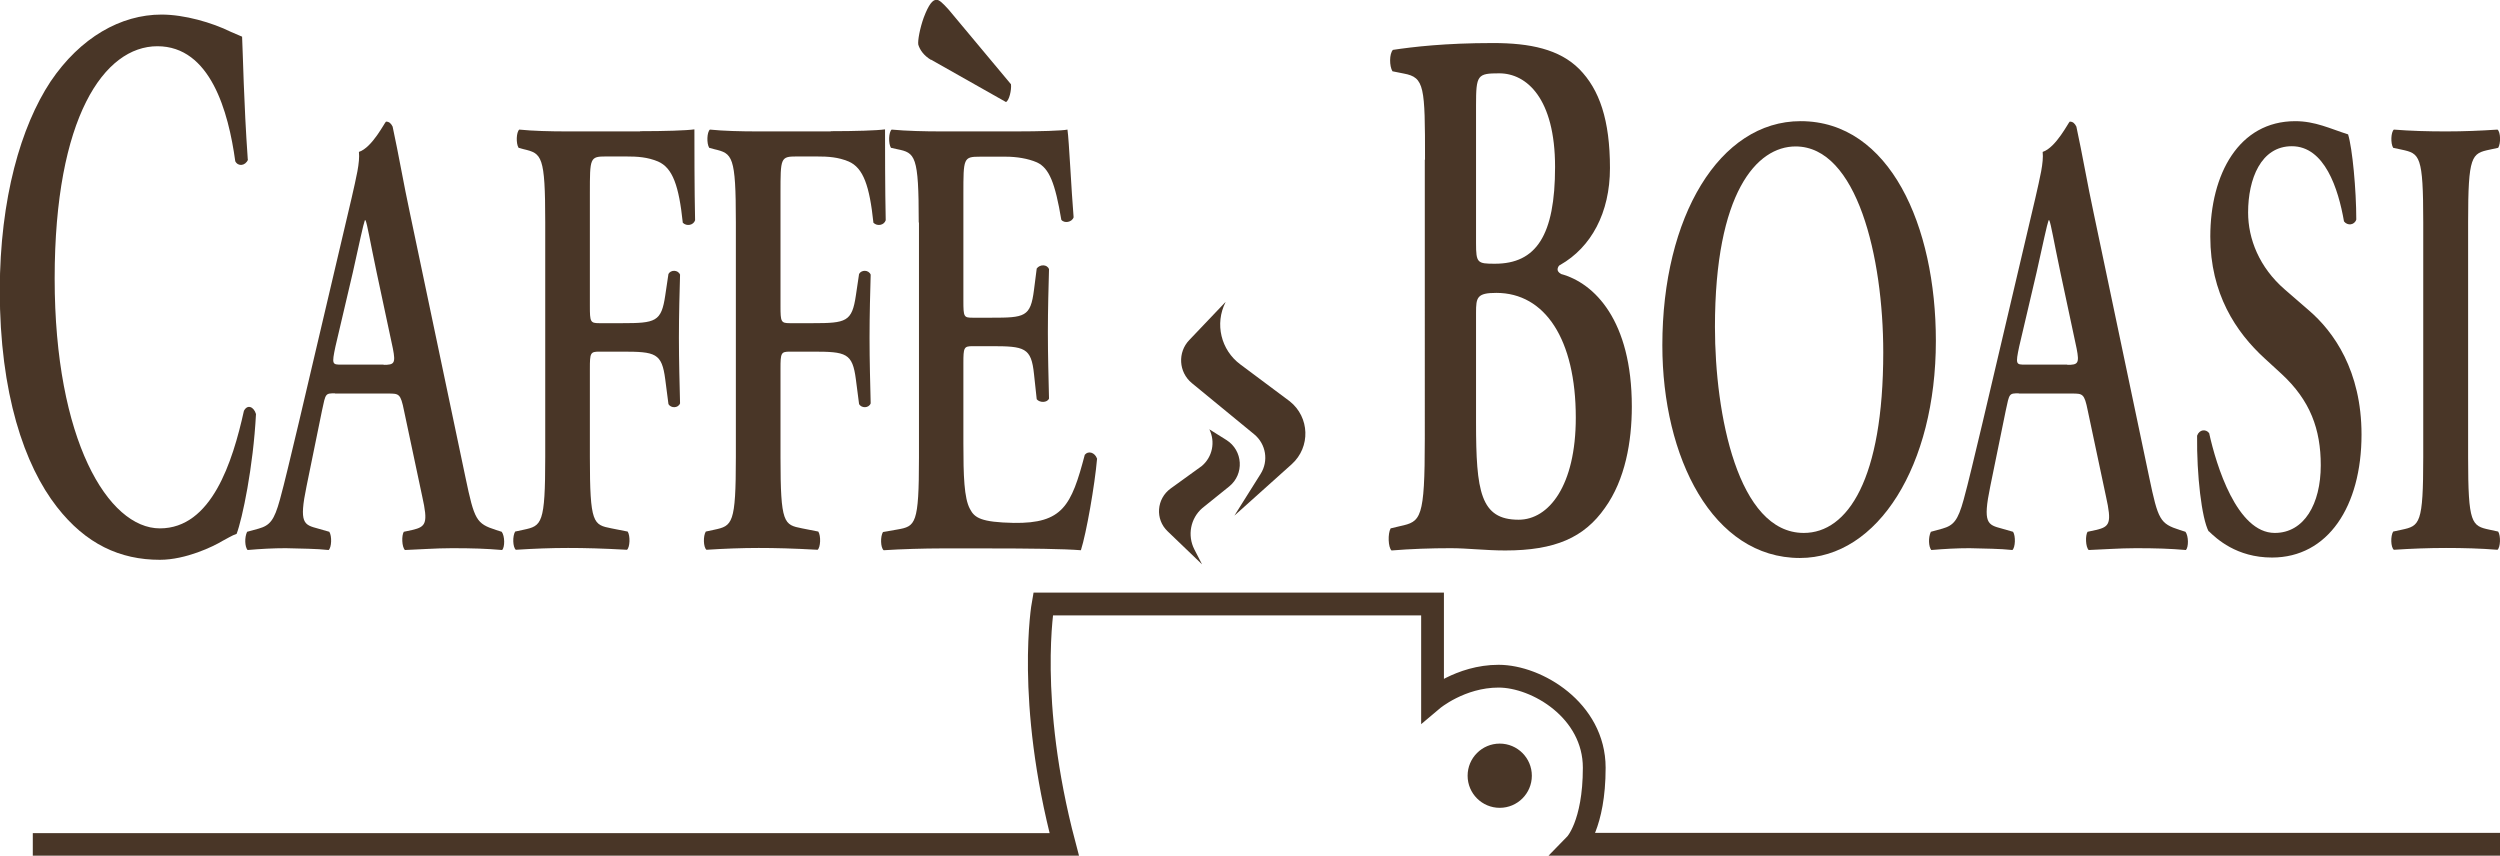 <svg viewBox="0 0 109.77 37.57" xmlns="http://www.w3.org/2000/svg" id="Layer_2">
  <defs>
    <style>
      .cls-1 {
        fill: none;
        stroke: #493627;
      }

      .cls-2 {
        fill: #493627;
      }
    </style>
  </defs>
  <g data-name="Layer_1" id="Layer_1-2">
    <g>
      <g>
        <path d="M10.89,7.01c-.12.28-.44.31-.56.07-.3-2.18-1.09-5.05-3.42-5.05S2.4,5.14,2.4,12.23s2.35,10.97,4.62,10.97,3.19-2.91,3.69-5.16c.16-.31.44-.17.53.14-.12,2.32-.6,4.6-.85,5.26-.21.07-.42.21-.62.31-.39.24-1.61.83-2.75.83-1.75,0-3.25-.69-4.52-2.32-1.43-1.83-2.51-4.98-2.51-9.52C0,8.7.92,5.55,2.22,3.58,3.53,1.64,5.31.64,7.09.64c1.01,0,2.22.35,3.05.76l.49.21c.04.8.07,2.84.25,5.4Z" class="cls-2"></path>
        <path d="M14.72,17.27c-.44,0-.42,0-.58.75l-.68,3.33c-.34,1.64-.12,1.69.51,1.86l.49.14c.12.19.1.69-.03.8-.54-.06-1.19-.06-1.88-.08-.56,0-1.09.03-1.68.08-.12-.14-.14-.55-.02-.8l.51-.14c.49-.14.68-.36.93-1.27.2-.72.47-1.88.83-3.38l2.32-9.87c.2-.89.37-1.55.32-2.02.59-.19,1.15-1.33,1.19-1.33.14,0,.22.08.29.22.27,1.25.49,2.55.76,3.8l2.44,11.61c.39,1.86.47,2.02,1.34,2.3l.25.08c.14.19.14.67.02.8-.7-.06-1.32-.08-2.2-.08-.73,0-1.48.06-2.07.08-.14-.14-.15-.64-.05-.8l.37-.08c.61-.14.7-.3.44-1.47l-.8-3.77c-.15-.75-.22-.75-.7-.75h-2.34ZM16.84,16.02c.47,0,.54-.06.41-.72l-.71-3.33c-.31-1.47-.41-2.11-.49-2.3h-.03c-.07.19-.24,1-.53,2.3l-.76,3.24c-.17.8-.14.8.27.8h1.85Z" class="cls-2"></path>
        <path d="M28.1,5.76c1.09,0,2.04-.03,2.39-.08,0,.61,0,2.69.03,3.99-.07.22-.37.28-.54.11-.17-1.61-.44-2.41-1.09-2.69-.46-.19-.88-.22-1.42-.22h-.86c-.71,0-.71.06-.71,1.61v4.96c0,.69.02.75.41.75h1c1.48,0,1.73-.06,1.9-1.22l.14-.94c.1-.19.42-.19.51.03-.02.72-.05,1.75-.05,2.77s.03,2.02.05,2.88c-.08.22-.41.22-.51.03l-.14-1.08c-.15-1.16-.42-1.22-1.9-1.22h-1c-.39,0-.41.06-.41.75v3.88c0,2.94.15,2.97.95,3.13l.71.14c.12.19.1.69-.03.8-1.09-.06-1.85-.08-2.59-.08s-1.51.03-2.29.08c-.14-.11-.15-.61-.03-.8l.37-.08c.8-.17.95-.25.95-3.19v-10.31c0-2.94-.15-3.02-.95-3.21l-.22-.06c-.12-.19-.1-.69.03-.8.59.06,1.36.08,2.1.08h3.21Z" class="cls-2"></path>
        <path d="M36.47,5.76c1.09,0,2.04-.03,2.39-.08,0,.61,0,2.69.03,3.99-.07.22-.37.28-.54.11-.17-1.61-.44-2.41-1.09-2.69-.46-.19-.88-.22-1.42-.22h-.86c-.71,0-.71.06-.71,1.61v4.96c0,.69.02.75.41.75h1c1.48,0,1.73-.06,1.9-1.22l.14-.94c.1-.19.42-.19.51.03-.02.72-.05,1.75-.05,2.77s.03,2.02.05,2.88c-.08.22-.41.22-.51.03l-.14-1.08c-.15-1.16-.42-1.22-1.9-1.22h-1c-.39,0-.41.06-.41.75v3.88c0,2.94.15,2.97.95,3.13l.71.14c.12.19.1.69-.03.8-1.09-.06-1.85-.08-2.59-.08s-1.51.03-2.29.08c-.14-.11-.15-.61-.03-.8l.37-.08c.8-.17.95-.25.95-3.19v-10.31c0-2.94-.15-3.02-.95-3.21l-.22-.06c-.12-.19-.1-.69.03-.8.59.06,1.36.08,2.1.08h3.21Z" class="cls-2"></path>
        <path d="M40.34,9.76c0-2.94-.15-3.05-.95-3.21l-.27-.06c-.12-.19-.1-.69.03-.8.64.06,1.44.08,2.19.08h3.24c1.09,0,2.07-.03,2.29-.08.07.47.17,2.66.27,3.85-.07.22-.41.28-.54.11-.27-1.61-.53-2.27-1.07-2.52-.39-.17-.9-.25-1.36-.25h-1.14c-.73,0-.73.06-.73,1.64v4.68c0,.72.02.75.41.75h.81c1.48,0,1.73-.03,1.88-1.22l.12-.94c.14-.19.46-.19.54.03-.02.75-.05,1.75-.05,2.77s.03,2.02.05,2.91c-.08.19-.41.19-.54.03l-.12-1.11c-.12-1.16-.41-1.22-1.88-1.22h-.81c-.39,0-.41.06-.41.75v3.52c0,1.41.03,2.41.29,2.88.2.39.49.58,1.92.61,2.15.03,2.53-.75,3.12-2.99.15-.19.44-.11.54.17-.1,1.16-.47,3.27-.71,4.02-.75-.06-2.2-.08-4.19-.08h-1.93c-.75,0-1.78.03-2.54.08-.14-.11-.15-.61-.03-.8l.63-.11c.8-.14.95-.22.95-3.16v-10.31ZM40.88,2.63c-.32-.19-.49-.44-.56-.67-.03-.17.07-.72.24-1.19.22-.58.39-.78.56-.78.12,0,.27.14.54.44l2.73,3.27c.03.25-.08.72-.22.78l-3.29-1.86Z" class="cls-2"></path>
        <path d="M62.57,7.01c0-3.21-.02-3.61-.93-3.78l-.5-.1c-.14-.23-.14-.77.02-.94.87-.13,2.28-.3,4.4-.3,1.62,0,2.91.27,3.78,1.14.89.9,1.35,2.24,1.35,4.35,0,1.97-.83,3.48-2.18,4.25-.08.03-.12.13-.12.2s.04.13.15.2c1.47.4,3.11,2.04,3.11,5.82,0,1.54-.29,3.21-1.18,4.45-.91,1.3-2.18,1.87-4.38,1.87-.85,0-1.66-.1-2.39-.1-.85,0-1.76.03-2.6.1-.15-.13-.17-.74-.04-.97l.42-.1c.91-.2,1.08-.3,1.08-3.84V7.01ZM64.81,10.68c0,.87.06.9.83.9,1.81,0,2.64-1.24,2.64-4.25s-1.25-4.11-2.45-4.11c-.96,0-1.02.07-1.02,1.4v6.05ZM64.81,18.54c0,3.04.19,4.28,1.87,4.28,1.33,0,2.51-1.5,2.51-4.48,0-3.44-1.35-5.48-3.49-5.48-.85,0-.89.2-.89.87v4.81Z" class="cls-2"></path>
        <path d="M85,14.97c0,5.46-2.54,9.53-5.97,9.53-3.83,0-6.04-4.41-6.04-9.34,0-5.65,2.51-9.84,6.07-9.84,3.92,0,5.94,4.6,5.94,9.64ZM75.3,14.36c0,3.82,1,9.04,3.9,9.04,1.93,0,3.49-2.36,3.49-7.93,0-4.18-1.15-9.04-3.85-9.04-1.7,0-3.54,2.02-3.54,7.93Z" class="cls-2"></path>
        <path d="M88.65,17.27c-.44,0-.42,0-.58.75l-.68,3.33c-.34,1.64-.12,1.69.51,1.86l.49.14c.12.19.1.69-.03.8-.54-.06-1.19-.06-1.88-.08-.56,0-1.09.03-1.68.08-.12-.14-.14-.55-.02-.8l.51-.14c.49-.14.68-.36.93-1.27.2-.72.47-1.88.83-3.38l2.32-9.87c.2-.89.37-1.55.32-2.02.59-.19,1.15-1.33,1.19-1.33.14,0,.22.08.29.22.27,1.25.49,2.55.76,3.8l2.44,11.61c.39,1.86.47,2.02,1.34,2.3l.25.08c.14.19.14.67.02.8-.7-.06-1.32-.08-2.2-.08-.73,0-1.48.06-2.07.08-.14-.14-.15-.64-.05-.8l.37-.08c.61-.14.7-.3.44-1.47l-.8-3.77c-.15-.75-.22-.75-.7-.75h-2.34ZM90.77,16.02c.47,0,.54-.06.41-.72l-.71-3.33c-.31-1.47-.41-2.11-.49-2.3h-.03c-.07.19-.24,1-.53,2.3l-.76,3.24c-.17.8-.14.8.27.8h1.85Z" class="cls-2"></path>
        <path d="M96.98,23.34c-.31-.58-.53-2.49-.51-4.21.1-.28.39-.3.53-.11.31,1.41,1.22,4.38,2.88,4.38,1.29,0,2.02-1.27,2.02-2.97,0-1.58-.46-2.85-1.73-4.02l-.73-.67c-1.27-1.16-2.39-2.85-2.39-5.35,0-2.74,1.25-5.07,3.73-5.07.88,0,1.53.33,2.32.58.19.61.36,2.44.36,3.74-.08.25-.39.28-.54.08-.25-1.44-.85-3.3-2.29-3.3-1.36,0-1.92,1.44-1.92,2.91,0,1.16.49,2.41,1.61,3.38l1.05.91c1.1.94,2.32,2.66,2.32,5.46,0,3.16-1.48,5.4-3.93,5.4-1.56,0-2.44-.83-2.78-1.16Z" class="cls-2"></path>
        <path d="M108.37,20.07c0,2.94.15,3.02.95,3.19l.37.08c.12.19.1.69-.03.8-.75-.06-1.51-.08-2.26-.08s-1.54.03-2.29.08c-.14-.11-.15-.61-.03-.8l.37-.08c.8-.17.95-.25.95-3.19v-10.31c0-2.94-.15-3.02-.95-3.19l-.37-.08c-.12-.19-.1-.69.03-.8.75.06,1.51.08,2.29.08s1.51-.03,2.26-.08c.14.11.15.61.03.8l-.37.08c-.8.17-.95.25-.95,3.19v10.31Z" class="cls-2"></path>
      </g>
      <path d="M53.1,18.85h0c.27.55.14,1.21-.33,1.61l-1.37.99c-.62.45-.69,1.35-.13,1.88l1.51,1.45-.34-.66c-.31-.61-.17-1.36.35-1.81l1.18-.95c.67-.54.61-1.58-.12-2.04l-.75-.47Z" class="cls-2"></path>
      <path d="M53.8,13.27l-1.58,1.66c-.52.54-.47,1.41.11,1.89l2.74,2.25c.52.43.64,1.17.28,1.74l-1.15,1.83,2.52-2.26c.83-.75.79-2.06-.09-2.76l-2.17-1.62c-.85-.63-1.13-1.78-.65-2.73h0Z" class="cls-2"></path>
      <path d="M109.77,37.07h-40.59s.82-.84.82-3.36-2.52-4.02-4.2-4.02-2.9,1.03-2.9,1.03v-4.2h-17.1s-.75,4.2.93,10.56H1.44" class="cls-1"></path>
      <circle r="1.41" cy="34.06" cx="65.85" class="cls-2"></circle>
    </g>
  </g>
</svg>